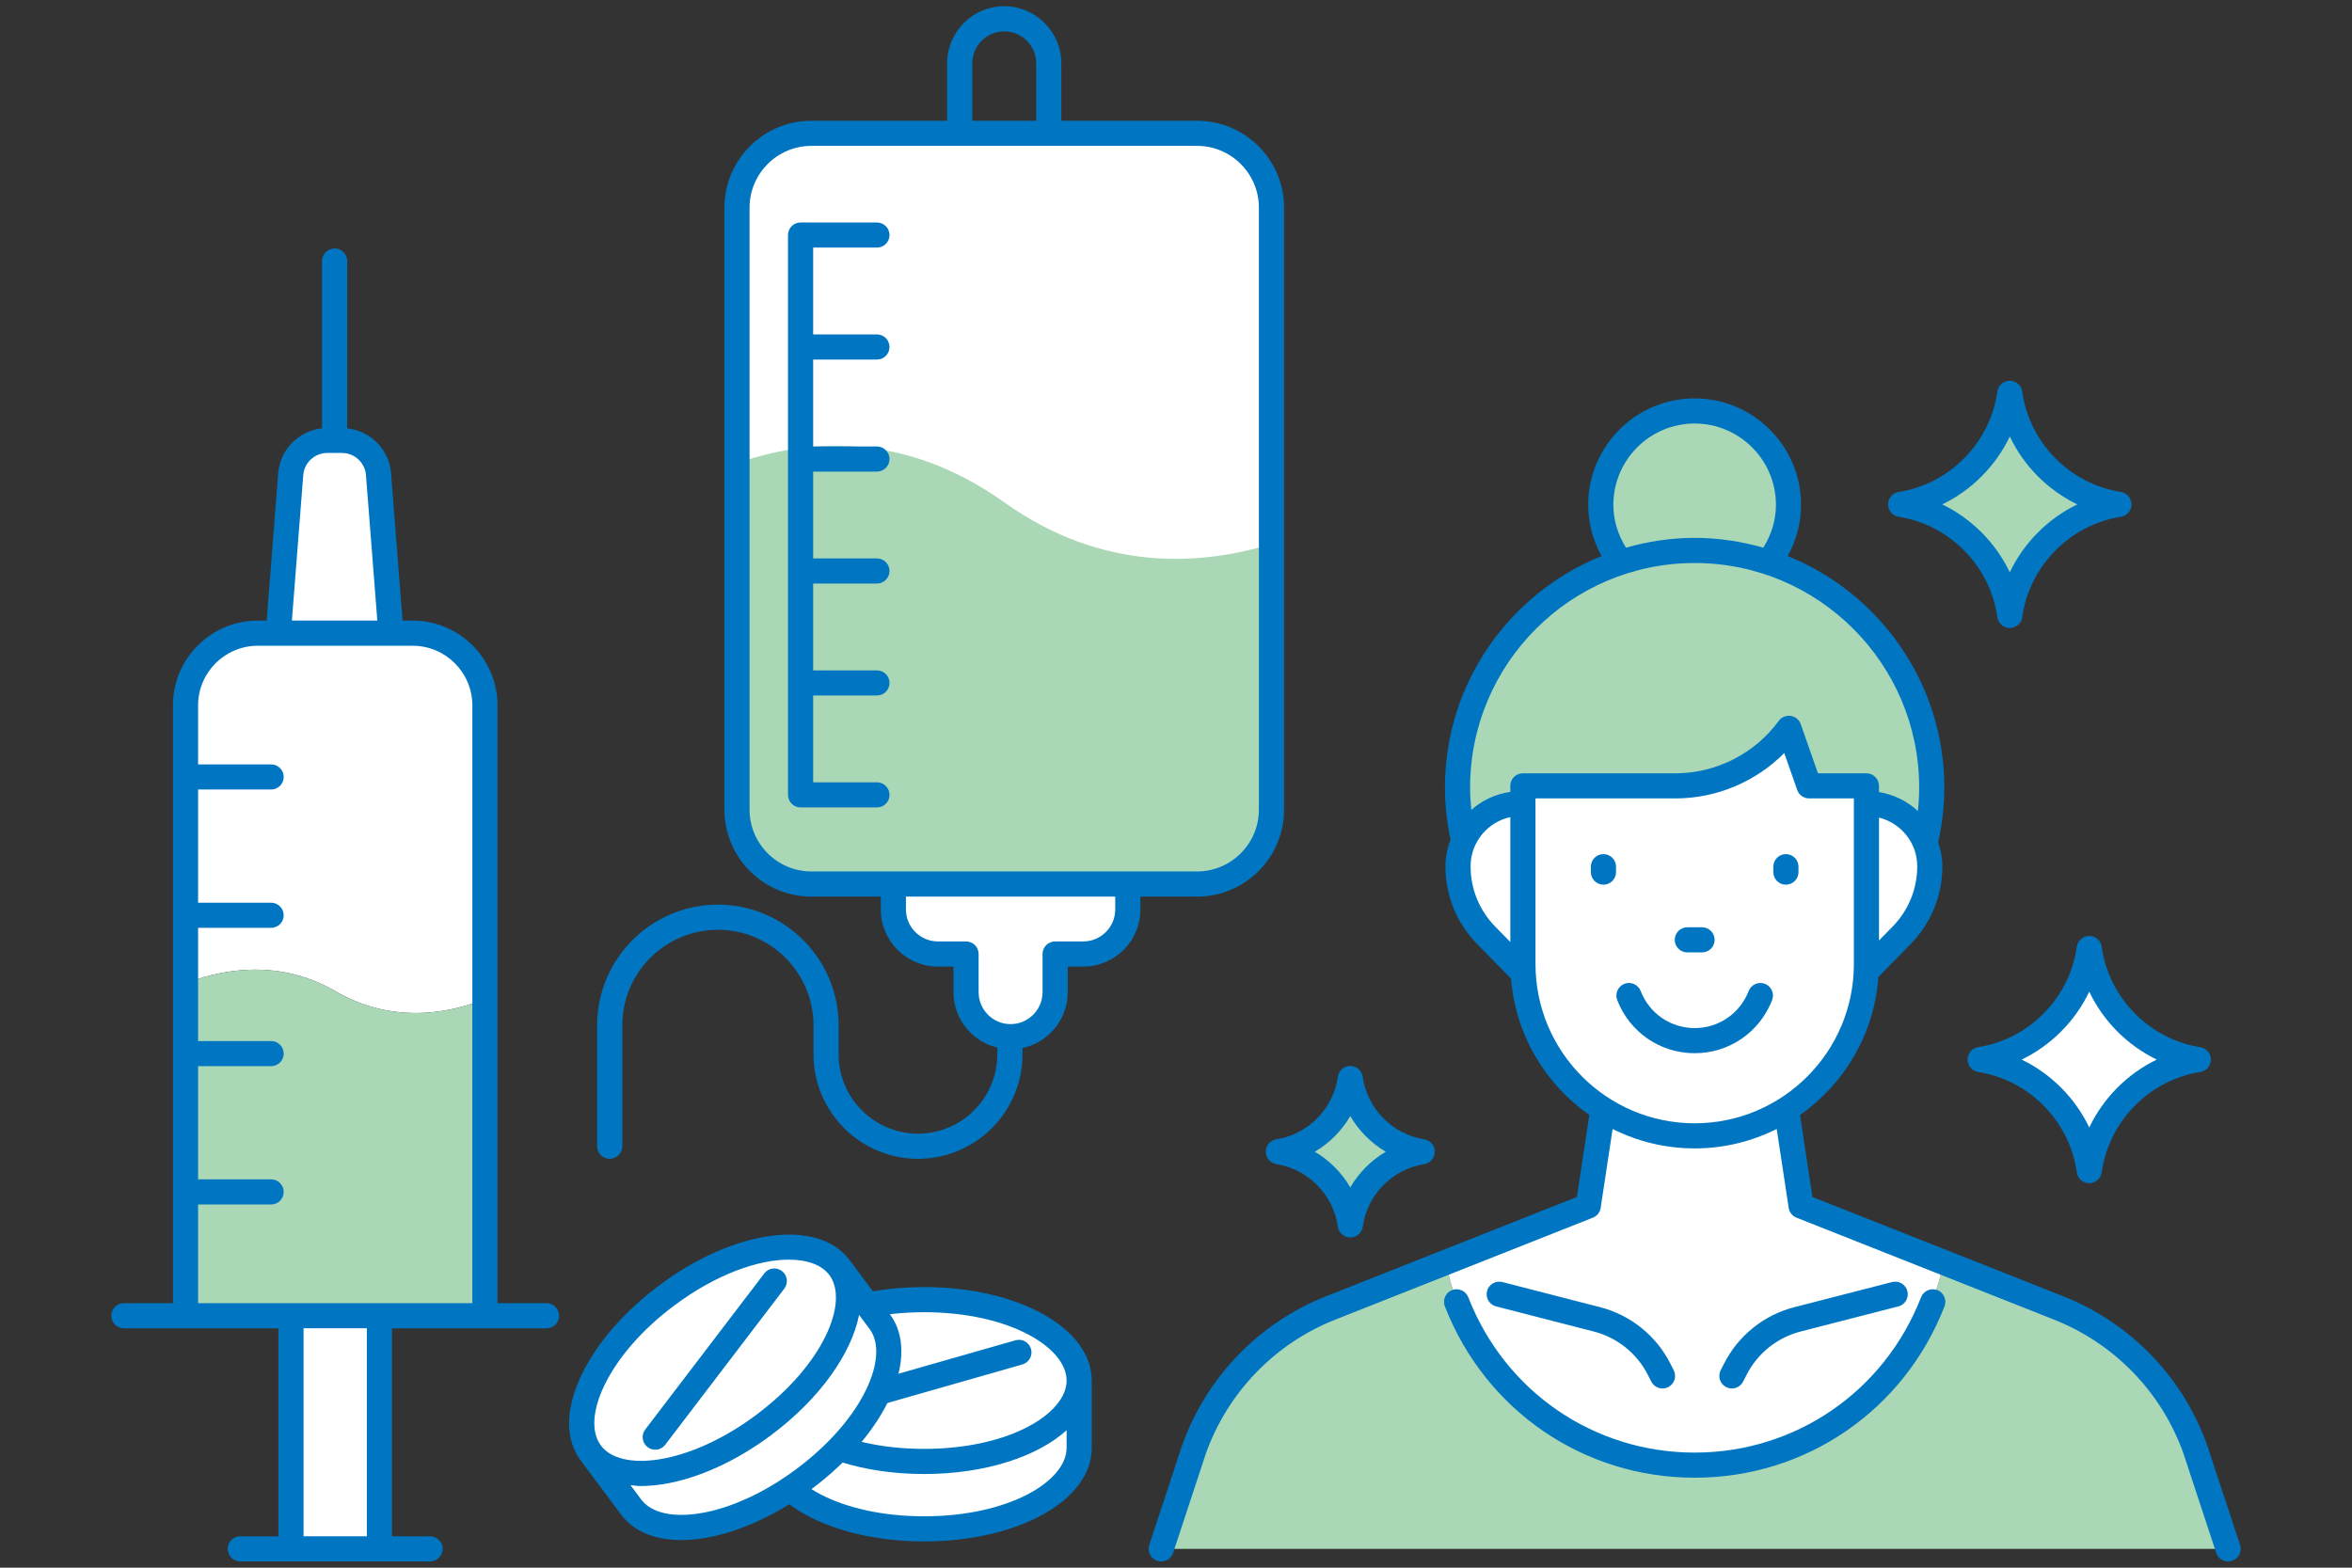 <svg viewBox="0 0 150 100" xmlns="http://www.w3.org/2000/svg"><rect x="0" y="0" width="150" height="100" fill="#333333" stroke="none"/><path d="m123.199 50.233c0 1.103-.125 2.174-.349 3.21h-29.547c-.224-1.036-.349-2.107-.349-3.21 0-6.774 4.455-12.506 10.594-14.431h-.243c-.758-1.003-1.214-2.248-1.214-3.603 0-3.306 2.68-5.986 5.986-5.986s5.986 2.68 5.986 5.986c0 1.355-.455 2.6-1.214 3.603h-.243c6.139 1.925 10.594 7.657 10.594 14.431zm16.815 42.236c-1.466-4.129-4.644-7.423-8.718-9.036l-7.335-2.904c-1.519 7.38-8.052 12.931-15.882 12.931s-14.363-5.55-15.882-12.931l-7.335 2.904c-4.074 1.613-7.252 4.907-8.718 9.036l-2.087 6.331h68.043l-2.087-6.331z" fill="#aad7b5"/><path d="m96.994 51.247.022 10.693-2.185-2.228c-1.182-1.182-1.846-2.785-1.846-4.456 0-2.214 1.795-4.009 4.009-4.009zm22.071 0-.022 10.693 2.185-2.228c1.182-1.182 1.846-2.785 1.846-4.456 0-2.214-1.795-4.009-4.009-4.009zm-4.976-4.79c-1.69 2.307-4.376 3.67-7.236 3.67-3.636 0-9.88 0-9.729 0v11.372c0 6.05 4.904 10.954 10.954 10.954 6.05 0 10.954-4.904 10.954-10.954v-11.372h-3.658l-1.285-3.67zm-6.011 47.002c7.83 0 14.363-5.55 15.882-12.931l-9.094-3.6-.932-6.153h-11.711l-.932 6.153-9.094 3.6c1.519 7.38 8.052 12.931 15.882 12.931z" fill="#fff"/><path d="m108.078 67.182c-2.198 0-4.137-1.33-4.939-3.387-.16-.412.044-.877.456-1.038.411-.161.877.043 1.038.456.56 1.438 1.912 2.366 3.445 2.366s2.887-.929 3.446-2.366c.162-.413.625-.617 1.038-.456.412.161.616.625.456 1.038-.803 2.058-2.741 3.387-4.94 3.387zm15.933 16.15c.16-.412-.044-.877-.456-1.038-.411-.161-.876.043-1.038.456-2.346 6.019-8.014 9.908-14.438 9.908s-12.093-3.889-14.438-9.908c-.162-.413-.626-.617-1.038-.456-.412.161-.616.625-.456 1.038 2.587 6.639 8.841 10.929 15.932 10.929s13.345-4.29 15.933-10.929zm-14.66-23.381c0-.443-.359-.801-.802-.801h-.94c-.442 0-.802.359-.802.801s.359.801.802.801h.94c.442 0 .802-.359.802-.801zm-6.288-4.32v-.348c0-.443-.359-.801-.802-.801s-.802.359-.802.801v.348c0 .443.359.801.802.801s.802-.359.802-.801zm11.636 0v-.348c0-.443-.359-.801-.802-.801s-.802.359-.802.801v.348c0 .443.359.801.802.801s.802-.359.802-.801zm-8.307 32.85c.395-.201.551-.684.35-1.078l-.219-.43c-.905-1.78-2.534-3.088-4.47-3.589l-6.242-1.605c-.422-.109-.865.148-.976.577-.11.429.148.866.577.976l6.24 1.605c1.49.386 2.744 1.393 3.441 2.764l.22.43c.142.278.423.437.715.437.122 0 .247-.028.363-.088zm4.775-.349.221-.431c.696-1.371 1.95-2.378 3.438-2.763l6.242-1.605c.429-.11.688-.547.577-.976-.11-.429-.551-.686-.976-.577l-6.244 1.605c-1.934.5-3.562 1.808-4.467 3.587l-.22.43c-.201.394-.045.877.35 1.078.116.06.241.088.363.088.292 0 .573-.16.715-.437zm31.694 10.418-2.093-6.348c-1.543-4.347-4.888-7.814-9.178-9.513l-16.001-6.335-.793-5.231c2.821-1.981 4.743-5.161 4.996-8.802l2.002-2.042c1.342-1.342 2.081-3.126 2.081-5.023 0-.546-.111-1.063-.28-1.553.011-.031.029-.057.037-.09.243-1.122.367-2.259.367-3.38 0-6.682-4.143-12.406-9.99-14.765.556-1.0.854-2.111.854-3.268 0-3.742-3.045-6.787-6.788-6.787s-6.787 3.045-6.787 6.787c0 1.158.299 2.269.854 3.268-5.848 2.358-9.991 8.083-9.991 14.765 0 1.096.123 2.213.358 3.32-.203.531-.326 1.101-.326 1.703 0 1.897.739 3.681 2.075 5.018l2.11 2.151c.282 3.598 2.195 6.737 4.991 8.698l-.792 5.23-16.001 6.335c-4.289 1.698-7.635 5.165-9.184 9.53l-2.087 6.331c-.139.42.09.874.51 1.012.083.028.168.041.251.041.337 0 .65-.214.761-.551l2.081-6.314c1.389-3.912 4.398-7.031 8.258-8.559l16.43-6.505c.266-.105.455-.343.497-.625l.762-5.031c1.577.789 3.352 1.238 5.233 1.238s3.657-.45 5.233-1.24l.763 5.033c.042.282.231.52.497.625l16.43 6.505c3.859 1.528 6.869 4.648 8.251 8.541l2.086 6.331c.111.337.425.551.762.551.083 0 .168-.013.251-.041.42-.139.648-.592.511-1.012zm-22.205-39.398-.822.838v-7.837c1.397.347 2.438 1.601 2.438 3.104 0 1.469-.572 2.85-1.616 3.895zm-12.58-32.136c2.859 0 5.185 2.326 5.185 5.184 0 .978-.287 1.911-.807 2.736-1.393-.399-2.858-.626-4.378-.626s-2.984.227-4.377.626c-.519-.825-.806-1.757-.806-2.736 0-2.859 2.325-5.184 5.184-5.184zm-11.754 33.073-.925-.943c-1.038-1.039-1.61-2.42-1.61-3.889 0-1.538 1.089-2.824 2.535-3.134zm-.001-9.96c0 .016 0 .031.001.047v.339c-.948.134-1.801.54-2.488 1.145-.049-.478-.078-.954-.078-1.425 0-7.896 6.424-14.321 14.32-14.321s14.32 6.424 14.32 14.321c0 .497-.028.997-.082 1.499-.678-.625-1.531-1.054-2.481-1.208v-.396c0-.443-.359-.801-.802-.801h-3.09l-1.097-3.134c-.099-.281-.345-.484-.639-.528-.302-.045-.589.079-.765.319-1.533 2.093-3.996 3.342-6.589 3.342h-9.732c-.442 0-.8.359-.8.801zm1.605 11.372v-10.571h8.928c2.614 0 5.118-1.062 6.939-2.894l.825 2.357c.113.321.416.537.757.537h2.856v10.571c0 5.598-4.554 10.152-10.152 10.152s-10.152-4.554-10.152-10.152z" fill="#0076c2"/><path d="m11.83 62.734v-17.737c0-2.545 2.063-4.608 4.608-4.608h9.877c2.545 0 4.609 2.063 4.609 4.608v18.727c-1.777.729-5.612 1.788-9.517-.489-3.883-2.265-7.756-1.23-9.578-.502zm13.138-22.345-.792-10.148c-.095-1.212-1.106-2.147-2.322-2.147h-.953c-1.216 0-2.227.935-2.322 2.147l-.792 10.148h7.181zm-.77 58.104v-14.563h-5.641v14.563z" fill="#fff"/><path d="m21.408 63.235c-3.883-2.265-7.756-1.23-9.578-.502v21.196h19.094v-20.205c-1.777.729-5.612 1.788-9.517-.489z" fill="#aad7b5"/><path d="m34.855 83.128h-3.129v-38.131c0-2.983-2.427-5.41-5.41-5.41h-.644l-.734-9.409c-.117-1.508-1.319-2.698-2.795-2.855v-10.672c0-.443-.359-.801-.802-.801s-.802.359-.802.801v10.672c-1.477.157-2.679 1.347-2.796 2.855l-.734 9.409h-.57c-2.983 0-5.41 2.427-5.41 5.41v38.131h-3.129c-.442 0-.802.359-.802.801s.359.801.802.801h9.855v13.268h-2.429c-.442 0-.802.359-.802.801s.359.801.802.801h12.102c.442 0 .802-.359.802-.801s-.359-.801-.802-.801h-2.429v-13.268h9.855c.442 0 .802-.359.802-.801s-.359-.801-.802-.801zm-15.514-52.825c.061-.79.731-1.409 1.523-1.409h.953c.792 0 1.461.619 1.522 1.408l.725 9.284h-5.448l.725-9.284zm.018 67.695v-13.268h4.037v13.268zm10.764-14.871h-17.49v-6.295h4.658c.442 0 .802-.359.802-.801s-.359-.801-.802-.801h-4.658v-7.221h4.658c.442 0 .802-.359.802-.801s-.359-.801-.802-.801h-4.658v-7.221h4.658c.442 0 .802-.359.802-.801s-.359-.801-.802-.801h-4.658v-7.221h4.658c.442 0 .802-.359.802-.801s-.359-.801-.802-.801h-4.658v-3.761c0-2.099 1.707-3.807 3.807-3.807h9.877c2.1 0 3.807 1.708 3.807 3.807v38.131z" fill="#0076c2"/><path d="m81.089 13.252v38.392c0 2.622-2.125 4.747-4.747 4.747h-24.594c-2.622 0-4.747-2.125-4.747-4.747v-38.392c0-2.622 2.125-4.747 4.747-4.747h24.594c2.622 0 4.747 2.125 4.747 4.747zm-9.163 43.139h-14.95v1.623c0 1.569 1.272 2.841 2.841 2.841h1.794v2.435c0 1.569 1.272 2.841 2.841 2.841 1.569 0 2.841-1.272 2.841-2.841v-2.435h1.794c1.569 0 2.841-1.272 2.841-2.841z" fill="#fff"/><path d="m64.045 32.042c-6.589-4.706-12.9-3.953-17.044-2.491v22.093c0 2.622 2.125 4.747 4.747 4.747h24.594c2.622 0 4.747-2.125 4.747-4.747v-16.948c-4.366 1.349-10.704 1.875-17.044-2.654z" fill="#aad7b5"/><path d="m76.342 7.703h-8.654v-3.663c0-2.008-1.634-3.642-3.643-3.642s-3.643 1.634-3.643 3.642v3.663h-8.654c-3.06 0-5.549 2.489-5.549 5.549v38.392c0 3.059 2.489 5.549 5.549 5.549h4.426v.822c0 2.008 1.634 3.642 3.643 3.642h.992v1.633c0 1.716 1.196 3.148 2.795 3.533v.432c0 2.79-2.269 5.06-5.06 5.06s-5.061-2.27-5.061-5.06v-1.849c0-4.246-3.454-7.7-7.7-7.7s-7.7 3.454-7.7 7.7v7.71c0 .443.359.801.802.801s.802-.359.802-.801v-7.71c0-3.362 2.734-6.097 6.097-6.097s6.097 2.735 6.097 6.097v1.849c0 3.674 2.989 6.663 6.664 6.663s6.663-2.989 6.663-6.663v-.404c1.646-.35 2.886-1.812 2.886-3.561v-1.633h.992c2.009 0 3.643-1.634 3.643-3.642v-.822h3.614c3.06 0 5.549-2.489 5.549-5.549v-38.392c0-3.059-2.489-5.549-5.549-5.549zm-14.336-3.663c0-1.124.915-2.039 2.039-2.039s2.039.915 2.039 2.039v3.663h-4.078v-3.663zm9.118 53.973c0 1.124-.915 2.039-2.039 2.039h-1.794c-.442 0-.802.359-.802.801v2.435c0 1.124-.915 2.039-2.039 2.039s-2.038-.915-2.038-2.039v-2.435c0-.443-.359-.801-.802-.801h-1.794c-1.124 0-2.039-.915-2.039-2.039v-.822h13.347v.822zm9.163-6.37c0 2.175-1.77 3.946-3.945 3.946h-24.594c-2.176 0-3.945-1.77-3.945-3.946v-38.392c0-2.175 1.77-3.946 3.945-3.946h24.594c2.176 0 3.945 1.77 3.945 3.946zm-28.427-28.702v5.539h4.068c.442 0 .802.359.802.801s-.359.801-.802.801h-4.068v5.539h4.068c.442 0 .802.359.802.801s-.359.801-.802.801h-4.068v5.539h4.068c.442 0 .802.359.802.801s-.359.801-.802.801h-4.068v5.539h4.068c.442 0 .802.359.802.801s-.359.801-.802.801h-4.87c-.442 0-.802-.359-.802-.801v-35.712c0-.443.359-.801.802-.801h4.87c.442 0 .802.359.802.801s-.359.801-.802.801h-4.068v5.539h4.068c.442 0 .802.359.802.801s-.359.801-.802.801h-4.068z" fill="#0076c2"/><path d="m58.934 82.903c-5.463 0-9.891 2.31-9.891 5.16v4.3c0 2.85 4.428 5.16 9.891 5.16s9.891-2.31 9.891-5.16v-4.3c0-2.85-4.428-5.16-9.891-5.16z" fill="#fff"/><path d="m58.934 82.101c-5.996 0-10.693 2.619-10.693 5.962v4.3c0 3.343 4.697 5.962 10.693 5.962s10.692-2.619 10.692-5.962v-4.3c0-3.343-4.697-5.962-10.692-5.962zm0 1.603c5.436 0 9.089 2.254 9.089 4.359s-3.652 4.359-9.089 4.359-9.09-2.254-9.09-4.359 3.652-4.359 9.09-4.359zm0 13.018c-5.438 0-9.09-2.254-9.09-4.359v-1.129c1.869 1.686 5.202 2.791 9.09 2.791s7.22-1.105 9.089-2.791v1.129c0 2.105-3.652 4.359-9.089 4.359zm-5.993-6.214c-.35 0-.67-.23-.77-.582-.122-.426.125-.869.551-.991l12.041-3.44c.429-.122.869.126.99.55.122.426-.125.869-.551.991l-12.041 3.44c-.073.021-.147.031-.22.031z" fill="#0076c2"/><path d="m42.521 82.634c-4.378 3.267-6.546 7.767-4.841 10.051l2.572 3.447c1.704 2.284 6.635 1.488 11.014-1.779s6.546-7.767 4.841-10.051l-2.572-3.447c-1.704-2.284-6.635-1.488-11.014 1.779z" fill="#fff"/><path d="m56.749 83.822-2.571-3.447c-2.002-2.68-7.332-1.969-12.136 1.616-2.219 1.656-3.976 3.676-4.944 5.689-1.051 2.18-1.072 4.128-.061 5.484 0.0 0.0 0.0.001 0.0.001l2.572 3.447c.797 1.068 2.129 1.627 3.826 1.627.457 0 .941-.04 1.448-.122 2.205-.356 4.642-1.464 6.861-3.12 4.805-3.585 7.003-8.493 5.004-11.173zm-18.207 4.553c.859-1.784 2.442-3.595 4.459-5.099 2.7-2.015 5.369-2.926 7.309-2.926 1.19 0 2.104.343 2.583.984 1.259 1.687-.321 5.678-4.679 8.93-2.016 1.504-4.202 2.506-6.158 2.822-1.744.282-3.104-.039-3.733-.88l-.001-.001s-0-0-0-0c-.628-.841-.548-2.237.22-3.83zm12.244 5.335c-2.016 1.504-4.203 2.507-6.158 2.822-1.743.282-3.106-.039-3.733-.88l-.685-.918c.217.021.424.057.655.057.457 0 .94-.04 1.447-.122 2.206-.356 4.643-1.464 6.861-3.12 3.116-2.325 5.126-5.204 5.616-7.673l.675.905c1.259 1.687-.32 5.678-4.678 8.929zm-9-1.237c-.169 0-.34-.053-.485-.164-.352-.268-.419-.771-.151-1.123l7.594-9.958c.268-.351.769-.421 1.124-.151.352.268.419.771.151 1.123l-7.594 9.958c-.158.207-.397.316-.639.316z" fill="#0076c2"/><path d="m133.243 74.672c-.504-3.635-3.342-6.515-6.957-7.083 3.615-.568 6.453-3.448 6.957-7.083.504 3.635 3.342 6.515 6.957 7.083-3.615.568-6.453 3.448-6.957 7.083z" fill="#fff"/><path d="m128.175 39.258c-.504-3.635-3.342-6.515-6.957-7.083 3.615-.568 6.453-3.448 6.957-7.083.504 3.635 3.342 6.515 6.957 7.083-3.615.568-6.453 3.448-6.957 7.083zm-42.059 38.878c-.332-2.397-2.204-4.295-4.586-4.669 2.383-.374 4.254-2.273 4.586-4.669.332 2.397 2.204 4.295 4.586 4.669-2.383.374-4.254 2.273-4.586 4.669z" fill="#aad7b5"/><path d="m133.243 75.473c-.4 0-.739-.295-.794-.692-.451-3.258-3.037-5.891-6.287-6.401-.391-.061-.678-.397-.678-.792s.287-.731.678-.792c3.25-.51 5.836-3.143 6.287-6.401.055-.396.394-.692.794-.692.4 0.0.739.295.794.692.451 3.258 3.036 5.891 6.286 6.401.391.061.678.397.678.792s-.287.731-.678.792c-3.25.51-5.835 3.143-6.286 6.401-.055.396-.394.692-.794.692zm-4.307-7.884c1.879.91 3.407 2.448 4.307 4.331.898-1.883 2.426-3.421 4.306-4.331-1.88-.91-3.407-2.448-4.306-4.331-.899 1.883-2.428 3.421-4.307 4.331zm-.761-27.53c-.4 0-.739-.295-.794-.692-.451-3.258-3.037-5.891-6.287-6.401-.391-.061-.678-.397-.678-.792s.287-.731.678-.792c3.25-.51 5.836-3.143 6.287-6.401.055-.396.394-.692.794-.692.4 0.0.739.295.794.692.451 3.258 3.036 5.891 6.287 6.401.391.061.678.397.678.792s-.287.731-.678.792c-3.251.51-5.836 3.143-6.287 6.401-.055.396-.394.692-.794.692zm-4.307-7.884c1.879.91 3.407 2.448 4.307 4.331.898-1.883 2.427-3.421 4.306-4.331-1.879-.91-3.407-2.448-4.306-4.331-.899 1.883-2.428 3.421-4.307 4.331zm-37.752 46.763c-.4 0-.739-.295-.794-.692-.281-2.03-1.892-3.67-3.917-3.988-.391-.061-.678-.397-.678-.792s.287-.731.678-.792c2.025-.318 3.636-1.958 3.917-3.988.055-.396.394-.692.794-.692s.739.295.794.692c.281 2.03 1.892 3.67 3.916 3.988.391.061.678.397.678.792s-.287.731-.678.792c-2.024.318-3.635 1.958-3.916 3.988-.055.396-.394.692-.794.692zm-2.263-5.471c.934.551 1.716 1.337 2.263 2.273.547-.936 1.328-1.721 2.262-2.273-.934-.551-1.715-1.337-2.262-2.273-.547.935-1.329 1.722-2.263 2.273z" fill="#0076c2"/></svg>